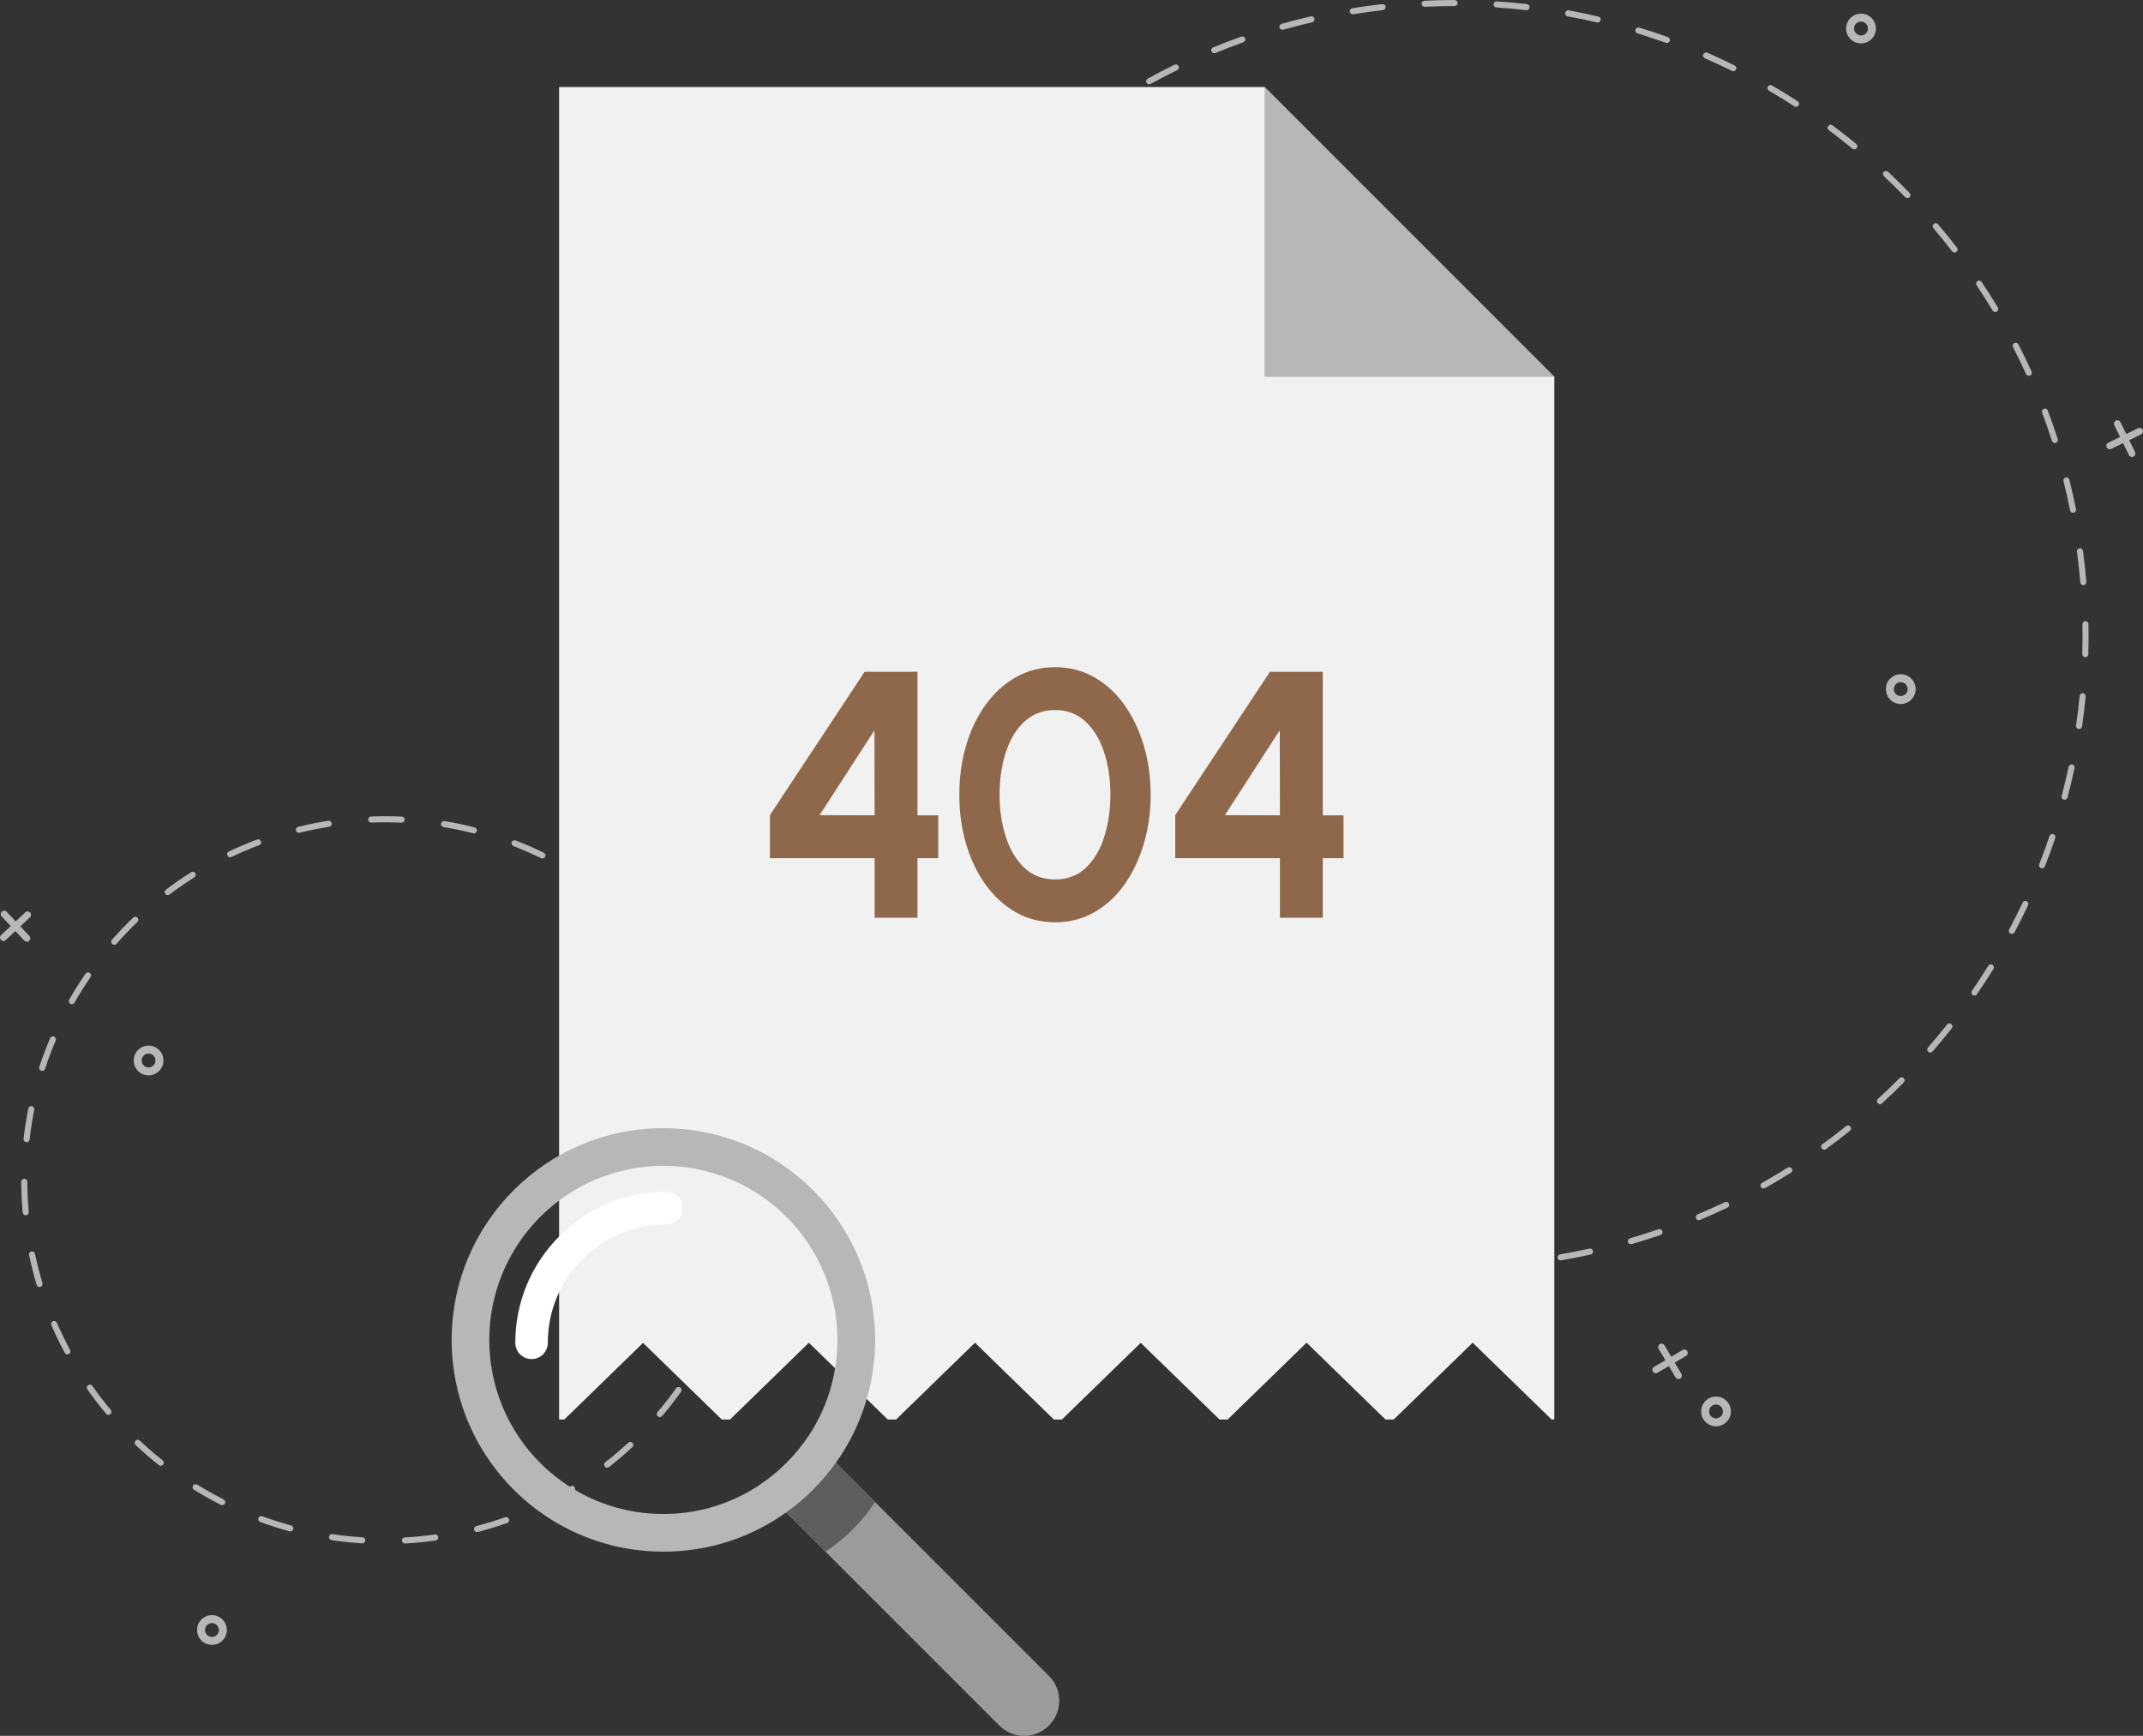 <?xml version="1.0" encoding="utf-8"?>
<!-- Generator: Adobe Illustrator 26.5.0, SVG Export Plug-In . SVG Version: 6.00 Build 0)  -->
<svg version="1.1" id="Layer_1" xmlns="http://www.w3.org/2000/svg" xmlns:xlink="http://www.w3.org/1999/xlink" x="0px" y="0px"
	 viewBox="0 0 1996.88 1617.33" style="enable-background:new 0 0 1996.88 1617.33;" xml:space="preserve">
<rect x="0" y="0" width="1996.88" height="1617.33" fill="#333333" stroke="none"/>
<style type="text/css">
	.st0{fill:#B7B7B7;}
	.st1{fill:#F1F1F1;}
	.st2{fill:#8F684B;}
	.st3{fill:#9B9B9B;}
	.st4{fill:#5E5E5E;}
	.st5{fill:#FFFFFF;}
</style>
<g>
	<g>
		<g>
			<path class="st0" d="M1572.22,1258.96c-0.43-0.73-1.13-1.25-1.95-1.46c-0.82-0.21-1.68-0.09-2.41,0.34l-10.57,6.24l-6.24-10.57
				c-0.43-0.73-1.12-1.25-1.95-1.46c-0.82-0.21-1.68-0.09-2.41,0.34c-0.73,0.43-1.25,1.12-1.46,1.95c-0.21,0.82-0.09,1.68,0.34,2.41
				l6.25,10.57l-10.57,6.24c-0.73,0.43-1.25,1.13-1.46,1.95s-0.09,1.68,0.34,2.41c0.43,0.73,1.12,1.25,1.95,1.46
				c0.82,0.21,1.68,0.09,2.41-0.34l10.57-6.24l6.24,10.57c0.71,1.19,2.07,1.76,3.36,1.5c0.34-0.07,0.68-0.19,1-0.38
				c1.51-0.89,2.02-2.85,1.12-4.36l-6.24-10.57l10.57-6.25C1572.61,1262.43,1573.11,1260.47,1572.22,1258.96z"/>
			<path class="st0" d="M1599.01,1328.93c-7.65,0-13.87-6.22-13.87-13.87s6.22-13.87,13.87-13.87c7.65,0,13.87,6.22,13.87,13.87
				S1606.66,1328.93,1599.01,1328.93z M1599.01,1308.6c-3.56,0-6.46,2.9-6.46,6.46s2.9,6.46,6.46,6.46c3.56,0,6.46-2.9,6.46-6.46
				S1602.58,1308.6,1599.01,1308.6z"/>
			<path class="st0" d="M197.5,1532.58c-7.65,0-13.87-6.22-13.87-13.87c0-7.65,6.22-13.87,13.87-13.87
				c7.65,0,13.87,6.22,13.87,13.87C211.37,1526.36,205.14,1532.58,197.5,1532.58z M197.5,1512.25c-3.56,0-6.46,2.9-6.46,6.46
				s2.9,6.46,6.46,6.46c3.56,0,6.46-2.9,6.46-6.46S201.06,1512.25,197.5,1512.25z"/>
			<path class="st0" d="M1734.1,40.43c-7.65,0-13.87-6.22-13.87-13.87c0-7.65,6.22-13.87,13.87-13.87c7.65,0,13.87,6.22,13.87,13.87
				C1747.98,34.21,1741.75,40.43,1734.1,40.43z M1734.1,20.1c-3.56,0-6.46,2.9-6.46,6.46c0,3.56,2.9,6.46,6.46,6.46
				c3.56,0,6.46-2.9,6.46-6.46C1740.56,23,1737.67,20.1,1734.1,20.1z"/>
			<path class="st0" d="M1971.63,391.86c-0.76,0.37-1.34,1.02-1.62,1.83c-0.28,0.8-0.23,1.67,0.15,2.43l5.38,11.04l-11.04,5.38
				c-0.77,0.37-1.34,1.02-1.62,1.82c-0.28,0.8-0.23,1.67,0.15,2.43c0.37,0.76,1.02,1.34,1.83,1.62c0.8,0.28,1.67,0.23,2.43-0.15
				l11.04-5.38l5.38,11.04c0.37,0.76,1.02,1.34,1.83,1.62c0.8,0.28,1.67,0.22,2.43-0.15c0.77-0.37,1.34-1.02,1.62-1.82
				c0.28-0.81,0.22-1.67-0.15-2.43l-5.38-11.04l11.04-5.38c1.25-0.61,1.92-1.93,1.77-3.23c-0.04-0.35-0.14-0.7-0.3-1.03
				c-0.77-1.58-2.68-2.24-4.26-1.47l-11.04,5.38l-5.38-11.04C1975.12,391.75,1973.21,391.09,1971.63,391.86z"/>
			<path class="st0" d="M1771.15,655.94c-7.65,0-13.87-6.22-13.87-13.87c0-7.65,6.22-13.87,13.87-13.87
				c7.65,0,13.87,6.22,13.87,13.87C1785.03,649.71,1778.8,655.94,1771.15,655.94z M1771.15,635.6c-3.56,0-6.46,2.9-6.46,6.46
				s2.9,6.46,6.46,6.46c3.56,0,6.46-2.9,6.46-6.46S1774.71,635.6,1771.15,635.6z"/>
			<path class="st0" d="M1.7,849.39c-0.62,0.58-0.98,1.37-1,2.22c-0.03,0.85,0.28,1.66,0.86,2.28l8.4,8.95l-8.95,8.4
				c-0.62,0.58-0.98,1.37-1,2.22c-0.03,0.85,0.28,1.66,0.86,2.28c0.58,0.62,1.37,0.98,2.22,1c0.85,0.03,1.66-0.28,2.28-0.86
				l8.95-8.4l8.4,8.95c0.58,0.62,1.37,0.98,2.22,1s1.66-0.28,2.28-0.86c0.62-0.58,0.98-1.37,1-2.22c0.03-0.85-0.28-1.66-0.86-2.28
				l-8.4-8.95l8.95-8.4c1.01-0.95,1.26-2.41,0.73-3.61c-0.14-0.32-0.34-0.62-0.59-0.89c-1.2-1.28-3.22-1.35-4.5-0.14l-8.95,8.4
				l-8.4-8.95C5,848.25,2.99,848.19,1.7,849.39z"/>
			<path class="st0" d="M138.43,1001.95c-7.65,0-13.87-6.22-13.87-13.87c0-7.65,6.22-13.87,13.87-13.87
				c7.65,0,13.87,6.22,13.87,13.87C152.31,995.73,146.08,1001.95,138.43,1001.95z M138.43,981.62c-3.56,0-6.46,2.9-6.46,6.46
				s2.9,6.46,6.46,6.46s6.46-2.9,6.46-6.46S141.99,981.62,138.43,981.62z"/>
			<g>
				<g>
					<path class="st0" d="M377.33,1438.12c-1.49,0-2.73-1.16-2.82-2.66c-0.09-1.56,1.1-2.89,2.66-2.98
						c9.31-0.52,18.74-1.45,28.01-2.76c1.54-0.22,2.97,0.86,3.19,2.4c0.22,1.54-0.86,2.97-2.4,3.19
						c-9.43,1.33-19.02,2.28-28.48,2.81C377.44,1438.11,377.39,1438.12,377.33,1438.12z M337.62,1437.99c-0.06,0-0.12,0-0.18-0.01
						c-9.49-0.59-19.06-1.6-28.46-3c-1.54-0.23-2.61-1.67-2.38-3.21c0.23-1.54,1.67-2.61,3.21-2.38c9.24,1.37,18.66,2.37,27.98,2.95
						c1.56,0.1,2.74,1.44,2.64,2.99C340.34,1436.84,339.1,1437.99,337.62,1437.99z M444.53,1427.5c-1.25,0-2.4-0.84-2.73-2.11
						c-0.4-1.51,0.51-3.05,2.01-3.45c9.05-2.38,18.1-5.16,26.89-8.28c1.47-0.52,3.08,0.25,3.61,1.72c0.52,1.47-0.25,3.08-1.72,3.61
						c-8.94,3.17-18.14,6-27.35,8.42C445.01,1427.47,444.77,1427.5,444.53,1427.5z M270.5,1426.84c-0.25,0-0.5-0.03-0.75-0.1
						c-9.16-2.5-18.34-5.43-27.27-8.7c-1.46-0.54-2.22-2.16-1.68-3.62c0.54-1.46,2.16-2.21,3.62-1.68c8.78,3.22,17.8,6.1,26.81,8.56
						c1.5,0.41,2.39,1.96,1.98,3.47C272.88,1426.02,271.74,1426.84,270.5,1426.84z M508.23,1403.67c-1.04,0-2.04-0.58-2.53-1.57
						c-0.69-1.4-0.12-3.09,1.28-3.78c8.37-4.15,16.67-8.7,24.66-13.55c1.33-0.81,3.07-0.38,3.88,0.95c0.81,1.33,0.38,3.07-0.95,3.88
						c-8.13,4.92-16.56,9.56-25.08,13.78C509.08,1403.58,508.66,1403.67,508.23,1403.67z M207.03,1402.37
						c-0.43,0-0.87-0.1-1.27-0.31c-8.47-4.3-16.87-9.01-24.96-14c-1.33-0.82-1.74-2.56-0.92-3.89c0.82-1.33,2.56-1.74,3.89-0.92
						c7.96,4.91,16.22,9.55,24.55,13.77c1.39,0.71,1.95,2.4,1.24,3.8C209.05,1401.8,208.06,1402.37,207.03,1402.37z M565.77,1367.46
						c-0.84,0-1.67-0.37-2.23-1.08c-0.96-1.23-0.74-3,0.48-3.96c7.36-5.76,14.56-11.9,21.42-18.26c1.14-1.06,2.93-0.99,3.99,0.15
						c1.06,1.14,0.99,2.93-0.15,3.99c-6.97,6.47-14.3,12.71-21.78,18.57C566.99,1367.26,566.38,1367.46,565.77,1367.46z
						 M149.76,1365.66c-0.62,0-1.23-0.2-1.75-0.61c-7.45-5.91-14.73-12.21-21.65-18.72c-1.14-1.07-1.19-2.86-0.12-3.99
						c1.07-1.14,2.86-1.19,3.99-0.12c6.8,6.4,13.97,12.59,21.29,18.41c1.22,0.97,1.43,2.75,0.46,3.97
						C151.42,1365.29,150.59,1365.66,149.76,1365.66z M614.83,1320.36c-0.65,0-1.3-0.22-1.83-0.67c-1.19-1.01-1.33-2.79-0.32-3.98
						c6.06-7.12,11.88-14.59,17.32-22.19c0.91-1.27,2.67-1.56,3.94-0.65c1.27,0.91,1.56,2.67,0.65,3.94
						c-5.53,7.73-11.45,15.32-17.61,22.56C616.42,1320.02,615.62,1320.36,614.83,1320.36z M101.03,1318.23
						c-0.81,0-1.61-0.34-2.16-1.01c-6.11-7.29-11.98-14.92-17.45-22.69c-0.9-1.28-0.59-3.04,0.68-3.93c1.27-0.9,3.04-0.59,3.93,0.69
						c5.37,7.64,11.14,15.14,17.15,22.31c1,1.19,0.85,2.98-0.35,3.98C102.31,1318.02,101.67,1318.23,101.03,1318.23z
						 M653.46,1264.37c-0.46,0-0.93-0.11-1.36-0.35c-1.37-0.75-1.86-2.47-1.11-3.84c4.51-8.19,8.72-16.67,12.53-25.2
						c0.63-1.42,2.3-2.07,3.73-1.43c1.42,0.63,2.06,2.3,1.43,3.73c-3.87,8.68-8.15,17.3-12.74,25.63
						C655.42,1263.84,654.45,1264.37,653.46,1264.37z M62.84,1261.95c-1.01,0-1.98-0.54-2.49-1.49
						c-4.51-8.37-8.71-17.03-12.49-25.75c-0.62-1.43,0.04-3.09,1.47-3.71c1.43-0.62,3.09,0.04,3.71,1.47
						c3.72,8.58,7.85,17.09,12.28,25.32c0.74,1.37,0.23,3.09-1.15,3.83C63.75,1261.84,63.29,1261.95,62.84,1261.95z M680.09,1201.77
						c-0.28,0-0.56-0.04-0.84-0.13c-1.49-0.46-2.32-2.04-1.86-3.53c2.77-8.93,5.19-18.08,7.19-27.21c0.33-1.52,1.84-2.49,3.36-2.15
						c1.52,0.33,2.49,1.84,2.15,3.36c-2.04,9.28-4.5,18.59-7.32,27.67C682.41,1200.99,681.29,1201.77,680.09,1201.77z M36.85,1199.1
						c-1.22,0-2.34-0.79-2.7-2.02c-2.71-9.08-5.08-18.41-7.04-27.73c-0.32-1.53,0.66-3.02,2.18-3.34c1.53-0.32,3.02,0.66,3.34,2.18
						c1.93,9.17,4.26,18.35,6.92,27.27c0.45,1.49-0.4,3.07-1.9,3.51C37.39,1199.06,37.12,1199.1,36.85,1199.1z M693.54,1135.07
						c-0.09,0-0.18,0-0.28-0.01c-1.55-0.15-2.69-1.53-2.54-3.08c0.9-9.3,1.42-18.75,1.53-28.1c0.02-1.56,1.3-2.83,2.86-2.79
						c1.56,0.02,2.81,1.3,2.79,2.86c-0.11,9.51-0.64,19.12-1.55,28.58C696.21,1133.98,694.98,1135.07,693.54,1135.07z M23.98,1132.3
						c-1.44,0-2.68-1.1-2.81-2.57c-0.86-9.48-1.32-19.1-1.38-28.59c-0.01-1.56,1.25-2.83,2.81-2.84c0.01,0,0.01,0,0.02,0
						c1.55,0,2.81,1.25,2.82,2.81c0.05,9.33,0.51,18.79,1.35,28.12c0.14,1.55-1,2.93-2.56,3.07
						C24.15,1132.3,24.06,1132.3,23.98,1132.3z M693.19,1067.05c-1.42,0-2.65-1.07-2.8-2.52c-0.99-9.27-2.39-18.64-4.16-27.84
						l-0.07-0.36c-0.3-1.53,0.7-3.01,2.23-3.31c1.53-0.3,3.01,0.7,3.31,2.23l0.07,0.36c1.8,9.36,3.22,18.89,4.23,28.31
						c0.17,1.55-0.96,2.94-2.51,3.11C693.39,1067.05,693.29,1067.05,693.19,1067.05z M24.76,1064.26c-0.11,0-0.21-0.01-0.32-0.02
						c-1.55-0.18-2.66-1.58-2.49-3.12c1.08-9.44,2.57-18.96,4.45-28.28c0.31-1.53,1.8-2.52,3.33-2.21c1.53,0.31,2.52,1.8,2.21,3.33
						c-1.84,9.16-3.31,18.52-4.37,27.8C27.39,1063.19,26.17,1064.26,24.76,1064.26z M679.14,1000.12c-1.2,0-2.31-0.77-2.69-1.97
						c-2.83-8.92-6.08-17.81-9.65-26.43c-0.6-1.44,0.09-3.09,1.53-3.69c1.44-0.6,3.09,0.09,3.69,1.53
						c3.63,8.77,6.93,17.81,9.82,26.88c0.47,1.49-0.35,3.07-1.84,3.55C679.71,1000.08,679.42,1000.12,679.14,1000.12z M39.3,997.8
						c-0.29,0-0.59-0.05-0.88-0.14c-1.48-0.49-2.29-2.08-1.8-3.56c2.96-9.03,6.35-18.04,10.07-26.79c0.61-1.44,2.27-2.11,3.7-1.49
						c1.44,0.61,2.1,2.27,1.49,3.7c-3.66,8.61-6.99,17.47-9.9,26.34C41.59,997.04,40.48,997.8,39.3,997.8z M652.06,937.74
						c-0.99,0-1.95-0.52-2.46-1.44c-4.57-8.15-9.55-16.2-14.81-23.93c-0.88-1.29-0.54-3.05,0.75-3.92c1.29-0.88,3.05-0.54,3.92,0.75
						c5.34,7.86,10.41,16.05,15.06,24.34c0.76,1.36,0.28,3.08-1.08,3.85C653,937.62,652.53,937.74,652.06,937.74z M66.94,935.64
						c-0.48,0-0.96-0.12-1.4-0.37c-1.35-0.77-1.82-2.5-1.05-3.85c4.72-8.25,9.84-16.4,15.24-24.23c0.89-1.29,2.64-1.61,3.93-0.72
						c1.28,0.89,1.61,2.64,0.72,3.93c-5.31,7.7-10.35,15.71-14.99,23.83C68.87,935.13,67.92,935.64,66.94,935.64z M612.91,882.14
						c-0.79,0-1.57-0.33-2.13-0.97c-6.13-7.05-12.63-13.93-19.34-20.45c-1.12-1.09-1.14-2.87-0.06-3.99
						c1.09-1.12,2.88-1.14,3.99-0.06c6.82,6.63,13.43,13.62,19.66,20.8c1.02,1.18,0.9,2.96-0.28,3.98
						C614.23,881.92,613.57,882.14,612.91,882.14z M106.47,880.29c-0.66,0-1.33-0.23-1.86-0.7c-1.17-1.03-1.29-2.81-0.26-3.99
						c6.28-7.14,12.93-14.1,19.78-20.68c1.12-1.08,2.91-1.05,3.99,0.08c1.08,1.12,1.05,2.91-0.08,3.99
						c-6.74,6.47-13.28,13.32-19.45,20.34C108.04,879.97,107.26,880.29,106.47,880.29z M563.35,835.56c-0.6,0-1.2-0.19-1.72-0.58
						c-7.42-5.68-15.18-11.12-23.04-16.16c-1.31-0.84-1.7-2.59-0.85-3.9c0.84-1.31,2.59-1.7,3.9-0.86
						c8,5.12,15.89,10.65,23.43,16.43c1.24,0.95,1.47,2.72,0.53,3.96C565.04,835.18,564.2,835.56,563.35,835.56z M156.29,834
						c-0.85,0-1.7-0.39-2.25-1.12c-0.94-1.24-0.69-3.02,0.55-3.96c7.58-5.73,15.5-11.21,23.54-16.27c1.32-0.83,3.06-0.44,3.89,0.88
						c0.83,1.32,0.44,3.06-0.88,3.89c-7.9,4.98-15.69,10.36-23.15,16C157.48,833.82,156.88,834,156.29,834z M505.46,799.85
						c-0.41,0-0.83-0.09-1.23-0.28c-8.41-4.08-17.09-7.86-25.81-11.22c-1.46-0.56-2.18-2.19-1.62-3.65
						c0.56-1.45,2.19-2.18,3.65-1.62c8.87,3.42,17.7,7.25,26.25,11.41c1.4,0.68,1.99,2.37,1.31,3.77
						C507.51,799.26,506.51,799.85,505.46,799.85z M214.44,798.73c-1.06,0-2.07-0.6-2.55-1.61c-0.67-1.41-0.07-3.09,1.34-3.76
						c8.58-4.07,17.45-7.83,26.35-11.16c1.46-0.55,3.09,0.19,3.63,1.65c0.55,1.46-0.19,3.09-1.65,3.63
						c-8.76,3.28-17.47,6.97-25.91,10.98C215.26,798.64,214.84,798.73,214.44,798.73z M441.57,776.47c-0.23,0-0.46-0.03-0.7-0.09
						c-9.06-2.31-18.33-4.25-27.54-5.78c-1.54-0.25-2.58-1.71-2.32-3.25c0.25-1.54,1.71-2.58,3.25-2.32
						c9.37,1.55,18.8,3.53,28.01,5.88c1.51,0.38,2.42,1.92,2.04,3.43C443.98,775.62,442.83,776.47,441.57,776.47z M278.52,775.95
						c-1.27,0-2.42-0.86-2.74-2.15c-0.37-1.51,0.56-3.04,2.07-3.42c5.61-1.38,11.35-2.63,17.05-3.72c3.64-0.7,7.34-1.35,11-1.93
						c1.54-0.24,2.99,0.81,3.23,2.35c0.24,1.54-0.81,2.99-2.35,3.23c-3.6,0.57-7.24,1.21-10.82,1.9
						c-5.61,1.08-11.25,2.31-16.77,3.66C278.97,775.92,278.74,775.95,278.52,775.95z M374.27,766.49c-0.04,0-0.09,0-0.13,0
						c-4.95-0.22-9.96-0.34-14.91-0.34c-4.39,0-8.84,0.09-13.23,0.26c-1.55,0.07-2.87-1.15-2.93-2.71
						c-0.06-1.56,1.15-2.87,2.71-2.93c4.47-0.18,9-0.27,13.46-0.27c5.03,0,10.13,0.11,15.16,0.34c1.56,0.07,2.76,1.39,2.69,2.95
						C377.02,765.31,375.77,766.49,374.27,766.49z"/>
				</g>
				<g>
					<path class="st0" d="M1392.39,1181.59c-1.63,0.11-3.25,0.2-4.88,0.3c-1.56,0.09-2.89-1.1-2.98-2.66
						c-0.09-1.55,1.09-2.88,2.64-2.98c0.01,0,0.02,0,0.02,0c9.23-0.52,18.58-1.27,27.79-2.23c1.56-0.17,2.94,0.97,3.1,2.52
						c0.16,1.55-0.97,2.94-2.52,3.1C1407.89,1180.43,1400.09,1181.09,1392.39,1181.59z M1348.35,1182.8c-0.07,0-0.14,0.01-0.21,0.01
						c-9.34-0.09-18.8-0.41-28.12-0.95c-1.56-0.09-2.75-1.42-2.66-2.98c0.09-1.56,1.43-2.74,2.98-2.66
						c9.23,0.53,18.6,0.85,27.85,0.94c1.56,0.02,2.81,1.29,2.8,2.85C1350.98,1181.49,1349.81,1182.7,1348.35,1182.8z
						 M1454.31,1174.32c-1.42,0.09-2.72-0.9-2.96-2.34c-0.26-1.54,0.77-3,2.31-3.26c9.14-1.56,18.34-3.35,27.36-5.33
						c1.52-0.33,3.03,0.63,3.36,2.15c0.33,1.52-0.63,3.03-2.15,3.36c-9.1,2-18.4,3.81-27.62,5.38
						C1454.51,1174.3,1454.41,1174.31,1454.31,1174.32z M1281.32,1178.28c-0.18,0.01-0.36,0.01-0.54-0.02
						c-9.27-1.16-18.64-2.57-27.83-4.17c-1.54-0.27-2.56-1.73-2.3-3.27c0.27-1.54,1.73-2.57,3.27-2.3
						c9.11,1.59,18.38,2.98,27.56,4.13c1.55,0.19,2.64,1.61,2.45,3.15C1283.77,1177.18,1282.65,1178.19,1281.32,1178.28z
						 M1519.79,1159.29c-1.29,0.08-2.52-0.74-2.89-2.03c-0.43-1.5,0.43-3.06,1.92-3.5c8.88-2.58,17.82-5.41,26.57-8.41
						c1.48-0.51,3.08,0.28,3.59,1.75c0.51,1.48-0.28,3.08-1.75,3.59c-8.83,3.03-17.86,5.89-26.83,8.49
						C1520.2,1159.24,1519.99,1159.28,1519.79,1159.29z M1215.2,1166.08c-0.28,0.02-0.57-0.01-0.85-0.08
						c-9.08-2.22-18.24-4.7-27.22-7.36c-1.5-0.44-2.35-2.01-1.91-3.51c0.44-1.49,2.01-2.35,3.51-1.91
						c8.89,2.63,17.96,5.08,26.96,7.29c1.52,0.37,2.44,1.9,2.07,3.41C1217.46,1165.16,1216.39,1166.01,1215.2,1166.08z
						 M1583.13,1136.89c-1.17,0.08-2.31-0.59-2.79-1.73c-0.6-1.44,0.07-3.09,1.51-3.7c8.53-3.58,17.09-7.42,25.43-11.4
						c1.41-0.67,3.09-0.08,3.76,1.33c0.67,1.41,0.08,3.09-1.33,3.76c-8.42,4.02-17.06,7.89-25.68,11.51
						C1583.74,1136.8,1583.43,1136.87,1583.13,1136.89z M1150.87,1146.36c-0.38,0.02-0.78-0.03-1.16-0.17
						c-8.76-3.25-17.57-6.75-26.18-10.42c-1.44-0.61-2.1-2.27-1.49-3.7c0.61-1.44,2.27-2.1,3.7-1.49
						c8.53,3.63,17.25,7.1,25.93,10.32c1.46,0.54,2.21,2.17,1.67,3.63C1152.94,1145.61,1151.95,1146.29,1150.87,1146.36z
						 M1643.43,1107.39c-1.05,0.07-2.1-0.46-2.65-1.43c-0.76-1.36-0.28-3.08,1.08-3.85c8.04-4.53,16.09-9.31,23.91-14.21
						c1.32-0.83,3.06-0.43,3.89,0.89c0.83,1.32,0.43,3.06-0.89,3.89c-7.9,4.95-16.02,9.78-24.14,14.35
						C1644.25,1107.25,1643.84,1107.37,1643.43,1107.39z M1089.26,1119.43c-0.49,0.03-0.99-0.06-1.46-0.3
						c-8.34-4.23-16.68-8.71-24.81-13.33c-1.36-0.77-1.83-2.49-1.06-3.85c0.77-1.36,2.49-1.83,3.85-1.06
						c8.05,4.57,16.31,9.01,24.57,13.2c1.39,0.71,1.95,2.4,1.24,3.8C1091.13,1118.81,1090.22,1119.37,1089.26,1119.43z
						 M1699.93,1071.2c-0.94,0.06-1.88-0.35-2.47-1.16c-0.91-1.26-0.63-3.03,0.63-3.94c7.48-5.42,14.93-11.09,22.15-16.87
						c1.22-0.97,2.99-0.78,3.97,0.44c0.97,1.22,0.78,2.99-0.44,3.97c-7.28,5.83-14.81,11.55-22.36,17.03
						C1700.95,1070.99,1700.44,1071.17,1699.93,1071.2z M1031.13,1085.67c-0.59,0.04-1.2-0.11-1.73-0.46
						c-7.8-5.15-15.58-10.55-23.12-16.05c-1.26-0.92-1.54-2.69-0.62-3.95c0.92-1.26,2.69-1.54,3.95-0.62
						c7.47,5.45,15.18,10.8,22.9,15.9c1.3,0.86,1.66,2.61,0.8,3.91C1032.8,1085.17,1031.99,1085.61,1031.13,1085.67z
						 M1751.95,1028.77c-0.82,0.05-1.67-0.25-2.27-0.91c-1.05-1.15-0.97-2.94,0.18-3.99c6.82-6.24,13.58-12.73,20.1-19.29
						c1.1-1.11,2.89-1.11,3.99-0.01c1.11,1.1,1.11,2.89,0.01,3.99c-6.58,6.62-13.41,13.17-20.29,19.47
						C1753.18,1028.49,1752.57,1028.73,1751.95,1028.77z M977.23,1045.55c-0.7,0.05-1.41-0.17-1.99-0.65
						c-7.16-5.99-14.28-12.23-21.15-18.56c-1.15-1.06-1.22-2.84-0.17-3.99c1.06-1.15,2.84-1.22,3.99-0.17
						c6.8,6.26,13.85,12.45,20.95,18.38c1.2,1,1.35,2.78,0.35,3.98C978.7,1045.16,977.98,1045.5,977.23,1045.55z M1798.84,980.69
						c-0.72,0.05-1.45-0.18-2.04-0.69c-1.18-1.02-1.3-2.81-0.28-3.98c6.07-6.98,12.06-14.2,17.79-21.45
						c0.97-1.22,2.74-1.43,3.97-0.47c1.22,0.97,1.43,2.74,0.46,3.97c-5.79,7.33-11.83,14.61-17.96,21.66
						C1800.27,980.31,1799.56,980.64,1798.84,980.69z M928.24,999.59c-0.81,0.05-1.63-0.24-2.23-0.87
						c-6.43-6.76-12.79-13.77-18.89-20.83c-1.02-1.18-0.89-2.96,0.29-3.98c1.18-1.02,2.96-0.89,3.98,0.29
						c6.05,6.99,12.34,13.93,18.71,20.63c1.08,1.13,1.03,2.92-0.1,3.99C929.51,999.29,928.88,999.55,928.24,999.59z M1839.99,927.58
						c-0.61,0.04-1.24-0.12-1.78-0.49c-1.28-0.88-1.61-2.64-0.73-3.93c5.25-7.63,10.38-15.48,15.25-23.34
						c0.82-1.33,2.56-1.73,3.89-0.91c1.32,0.82,1.73,2.56,0.91,3.89c-4.92,7.93-10.1,15.86-15.4,23.57
						C1841.63,927.1,1840.82,927.52,1839.99,927.58z M884.81,948.39c-0.92,0.06-1.84-0.33-2.44-1.12
						c-5.62-7.44-11.13-15.12-16.39-22.83c-0.88-1.29-0.55-3.04,0.74-3.92c1.29-0.88,3.05-0.55,3.92,0.74
						c5.21,7.63,10.67,15.24,16.23,22.61c0.94,1.24,0.69,3.02-0.55,3.95C885.86,948.17,885.34,948.36,884.81,948.39z
						 M1874.87,870.12c-0.51,0.03-1.03-0.07-1.51-0.33c-1.38-0.73-1.9-2.44-1.17-3.82c4.35-8.18,8.56-16.57,12.51-24.93
						c0.67-1.41,2.35-2.01,3.76-1.35c1.41,0.67,2.01,2.35,1.35,3.76c-3.99,8.44-8.24,16.91-12.63,25.17
						C1876.71,869.53,1875.81,870.06,1874.87,870.12z M847.51,892.61c-1.03,0.07-2.06-0.44-2.62-1.39
						c-4.73-8.03-9.32-16.28-13.66-24.53c-0.73-1.38-0.2-3.09,1.18-3.81c1.38-0.73,3.09-0.19,3.81,1.18
						c4.3,8.17,8.85,16.34,13.53,24.3c0.79,1.34,0.34,3.08-1,3.87C848.36,892.45,847.94,892.58,847.51,892.61z M1903,809.05
						c-0.4,0.03-0.81-0.03-1.21-0.19c-1.45-0.57-2.17-2.21-1.6-3.66c3.39-8.63,6.62-17.45,9.59-26.21c0.5-1.48,2.1-2.27,3.58-1.77
						c1.48,0.5,2.27,2.1,1.77,3.58c-3,8.85-6.25,17.75-9.68,26.47C1905.03,808.32,1904.06,808.98,1903,809.05z M816.84,832.9
						c-1.15,0.07-2.27-0.56-2.76-1.67c-3.78-8.54-7.41-17.28-10.78-26c-0.56-1.45,0.16-3.09,1.62-3.65
						c1.45-0.56,3.09,0.16,3.65,1.61c3.34,8.63,6.93,17.29,10.67,25.75c0.63,1.43-0.01,3.09-1.44,3.73
						C817.49,832.8,817.16,832.88,816.84,832.9z M1923.97,745.14c-0.3,0.02-0.6-0.01-0.91-0.09c-1.51-0.4-2.4-1.95-2-3.45
						c2.38-8.96,4.57-18.1,6.52-27.16c0.33-1.53,1.83-2.49,3.35-2.17c1.53,0.33,2.5,1.83,2.17,3.35
						c-1.96,9.14-4.18,18.37-6.58,27.42C1926.2,744.25,1925.15,745.07,1923.97,745.14z M793.2,770.01
						c-1.27,0.08-2.48-0.71-2.88-1.98c-2.78-8.91-5.38-18.01-7.73-27.06c-0.39-1.51,0.51-3.05,2.02-3.44
						c1.51-0.39,3.05,0.51,3.44,2.02c2.33,8.96,4.9,17.97,7.65,26.8c0.46,1.49-0.37,3.07-1.86,3.54
						C793.64,769.96,793.42,770,793.2,770.01z M1937.47,679.27c-0.19,0.01-0.39,0.01-0.59-0.02c-1.54-0.23-2.61-1.66-2.39-3.2
						c1.33-9.15,2.46-18.46,3.35-27.67c0.15-1.55,1.53-2.69,3.08-2.54c1.55,0.15,2.69,1.53,2.54,3.08c-0.9,9.3-2.04,18.7-3.38,27.94
						C1939.88,678.2,1938.77,679.18,1937.47,679.27z M776.91,704.84c-1.4,0.09-2.68-0.88-2.95-2.29c-1.74-9.16-3.3-18.5-4.61-27.76
						c-0.22-1.54,0.85-2.97,2.4-3.19c1.55-0.21,2.97,0.85,3.19,2.4c1.3,9.17,2.84,18.43,4.57,27.5c0.29,1.53-0.71,3.01-2.25,3.3
						C777.14,704.82,777.02,704.83,776.91,704.84z M1943.3,612.34c-0.09,0.01-0.18,0.01-0.27,0c-1.56-0.05-2.79-1.35-2.74-2.91
						c0.27-9.24,0.33-18.62,0.16-27.87c-0.03-1.56,1.22-2.85,2.77-2.87c1.56-0.03,2.85,1.21,2.87,2.77
						c0.17,9.34,0.11,18.81-0.16,28.14C1945.9,611.07,1944.74,612.25,1943.3,612.34z M768.07,638.22c-1.54,0.1-2.88-1.06-3-2.6
						c-0.17-2.2-0.32-4.4-0.46-6.6c-0.46-7.14-0.8-14.37-1-21.51c-0.04-1.56,1.17-2.85,2.74-2.9c1.56-0.04,2.86,1.18,2.9,2.74
						c0.2,7.07,0.53,14.24,0.99,21.3c0.14,2.18,0.29,4.35,0.46,6.53c0.12,1.55-1.05,2.91-2.6,3.03
						C768.09,638.22,768.08,638.22,768.07,638.22z M1941.45,545.18c-1.53,0.1-2.87-1.05-2.99-2.58c-0.78-9.2-1.78-18.53-3-27.72
						l-0.12-0.89c-0.21-1.55,0.88-2.97,2.43-3.17c1.55-0.21,2.97,0.88,3.17,2.43l0.12,0.91c1.22,9.27,2.24,18.69,3.02,27.98
						c0.13,1.55-1.02,2.92-2.58,3.05C1941.49,545.18,1941.47,545.18,1941.45,545.18z M766.81,571.05c-0.1,0.01-0.19,0.01-0.29,0
						c-1.56-0.06-2.77-1.37-2.71-2.93c0.36-9.34,0.94-18.78,1.75-28.09c0.13-1.55,1.5-2.7,3.06-2.57c1.55,0.13,2.7,1.5,2.57,3.06
						c-0.79,9.21-1.38,18.57-1.73,27.82C769.39,569.8,768.23,570.96,766.81,571.05z M1931.87,477.76c-1.39,0.09-2.67-0.86-2.95-2.26
						c-1.82-9.07-3.89-18.22-6.13-27.19c-0.38-1.51,0.54-3.05,2.05-3.43c1.51-0.38,3.05,0.54,3.43,2.05
						c2.27,9.05,4.35,18.29,6.19,27.45c0.31,1.53-0.68,3.02-2.21,3.32C1932.12,477.73,1931.99,477.75,1931.87,477.76z
						 M773.22,504.18c-0.2,0.01-0.41,0-0.62-0.03c-1.54-0.24-2.6-1.68-2.36-3.22c1.43-9.25,3.1-18.6,4.97-27.77
						c0.31-1.53,1.8-2.51,3.33-2.2c1.53,0.31,2.51,1.8,2.2,3.33c-1.85,9.09-3.51,18.34-4.92,27.5
						C775.62,503.12,774.51,504.09,773.22,504.18z M1914.92,412.75c-1.26,0.08-2.46-0.7-2.87-1.95c-2.84-8.8-5.94-17.66-9.19-26.31
						c-0.55-1.46,0.19-3.09,1.65-3.64c1.46-0.55,3.09,0.19,3.64,1.65c3.29,8.74,6.41,17.68,9.28,26.57
						c0.48,1.48-0.34,3.08-1.82,3.55C1915.38,412.69,1915.15,412.74,1914.92,412.75z M787.3,438.36c-0.31,0.02-0.62-0.01-0.93-0.1
						c-1.5-0.41-2.39-1.97-1.97-3.47c2.48-9.02,5.21-18.1,8.13-26.99c0.49-1.48,2.08-2.29,3.56-1.81c1.48,0.49,2.29,2.08,1.81,3.56
						c-2.88,8.81-5.59,17.8-8.05,26.73C789.51,437.49,788.47,438.29,787.3,438.36z M1890.64,350.11c-1.14,0.07-2.25-0.55-2.75-1.65
						c-3.83-8.42-7.92-16.86-12.15-25.08c-0.71-1.39-0.17-3.09,1.22-3.8c1.39-0.71,3.09-0.17,3.8,1.22
						c4.27,8.3,8.4,16.82,12.27,25.33c0.65,1.42,0.02,3.09-1.4,3.74C1891.31,350.01,1890.97,350.09,1890.64,350.11z M808.83,374.64
						c-0.41,0.03-0.83-0.04-1.24-0.2c-1.45-0.58-2.15-2.23-1.56-3.67c3.49-8.67,7.25-17.37,11.15-25.87
						c0.65-1.42,2.33-2.04,3.75-1.39c1.42,0.65,2.04,2.33,1.39,3.75c-3.87,8.42-7.59,17.04-11.05,25.62
						C810.85,373.92,809.88,374.57,808.83,374.64z M1859.36,290.71c-1.02,0.07-2.04-0.43-2.6-1.36
						c-4.76-7.91-9.78-15.81-14.92-23.48c-0.87-1.3-0.52-3.05,0.78-3.92c1.3-0.87,3.05-0.52,3.92,0.78
						c5.19,7.75,10.26,15.73,15.07,23.71c0.8,1.34,0.37,3.07-0.96,3.88C1860.23,290.55,1859.8,290.68,1859.36,290.71z
						 M837.49,313.81c-0.51,0.03-1.04-0.07-1.53-0.34c-1.37-0.74-1.88-2.46-1.13-3.83c4.46-8.21,9.17-16.42,14.02-24.42
						c0.81-1.33,2.54-1.76,3.88-0.95c1.33,0.81,1.76,2.54,0.95,3.88c-4.8,7.92-9.47,16.06-13.89,24.19
						C839.31,313.23,838.43,313.75,837.49,313.81z M1821.5,235.31c-0.91,0.06-1.83-0.32-2.42-1.09
						c-5.64-7.32-11.54-14.6-17.52-21.64c-1.01-1.19-0.86-2.97,0.32-3.98c1.19-1.01,2.97-0.86,3.98,0.32
						c6.04,7.11,11.99,14.46,17.69,21.85c0.95,1.24,0.72,3.01-0.51,3.96C1822.57,235.08,1822.04,235.27,1821.5,235.31z
						 M872.87,256.66c-0.62,0.04-1.25-0.12-1.8-0.51c-1.28-0.89-1.59-2.66-0.69-3.93c5.36-7.65,10.97-15.27,16.69-22.66
						c0.95-1.23,2.73-1.46,3.96-0.51c1.23,0.95,1.46,2.73,0.51,3.96c-5.66,7.32-11.22,14.87-16.53,22.45
						C874.49,256.2,873.7,256.61,872.87,256.66z M1777.54,184.55c-0.8,0.05-1.61-0.23-2.21-0.85c-6.44-6.63-13.13-13.2-19.88-19.52
						c-1.14-1.07-1.2-2.85-0.13-3.99c1.07-1.14,2.85-1.2,3.99-0.13c6.81,6.38,13.56,13.01,20.07,19.71
						c1.09,1.12,1.06,2.91-0.06,3.99C1778.82,184.25,1778.19,184.51,1777.54,184.55z M914.49,203.91c-0.72,0.05-1.47-0.18-2.05-0.7
						c-1.17-1.03-1.28-2.82-0.24-3.99c6.19-6.99,12.63-13.93,19.14-20.61c1.09-1.12,2.88-1.14,3.99-0.05
						c1.12,1.09,1.14,2.88,0.05,3.99c-6.45,6.62-12.83,13.49-18.96,20.42C915.91,203.55,915.21,203.87,914.49,203.91z
						 M1728.08,139.1c-0.69,0.04-1.4-0.16-1.97-0.63c-7.15-5.86-14.54-11.63-21.97-17.15c-1.25-0.93-1.51-2.7-0.58-3.95
						c0.93-1.25,2.7-1.51,3.95-0.58c7.5,5.57,14.96,11.4,22.18,17.32c1.21,0.99,1.38,2.77,0.39,3.97
						C1729.57,138.7,1728.84,139.05,1728.08,139.1z M961.8,156.23c-0.83,0.05-1.68-0.26-2.28-0.93c-1.04-1.16-0.95-2.94,0.21-3.99
						c6.94-6.24,14.12-12.4,21.35-18.3c1.21-0.99,2.99-0.81,3.97,0.4c0.99,1.21,0.81,2.99-0.4,3.97
						c-7.16,5.84-14.27,11.94-21.14,18.12C963.01,155.96,962.41,156.19,961.8,156.23z M1673.78,99.53c-0.58,0.04-1.18-0.1-1.71-0.45
						c-7.78-5.02-15.78-9.92-23.78-14.56c-1.35-0.78-1.81-2.51-1.03-3.86c0.78-1.35,2.51-1.81,3.86-1.03
						c8.08,4.69,16.16,9.63,24.01,14.7c1.31,0.85,1.69,2.59,0.84,3.9C1675.46,99.02,1674.64,99.47,1673.78,99.53z M1014.19,114.26
						c-0.94,0.06-1.9-0.35-2.49-1.18c-0.9-1.27-0.61-3.03,0.66-3.94c7.6-5.41,15.43-10.7,23.28-15.73c1.31-0.84,3.06-0.46,3.9,0.85
						c0.84,1.31,0.46,3.06-0.85,3.9c-7.77,4.99-15.53,10.23-23.05,15.58C1015.2,114.06,1014.7,114.23,1014.19,114.26z
						 M1615.31,66.36c-0.48,0.03-0.97-0.06-1.43-0.29c-8.3-4.1-16.81-8.06-25.3-11.77c-1.43-0.62-2.08-2.29-1.46-3.72
						c0.62-1.43,2.29-2.08,3.72-1.46c8.57,3.74,17.16,7.74,25.54,11.88c1.4,0.69,1.97,2.38,1.28,3.78
						C1617.2,65.73,1616.29,66.3,1615.31,66.36z M1071,78.57c-1.06,0.07-2.11-0.47-2.66-1.46c-0.75-1.37-0.26-3.08,1.11-3.84
						c8.18-4.51,16.58-8.88,24.97-12.99c1.4-0.69,3.09-0.11,3.78,1.29c0.69,1.4,0.11,3.09-1.29,3.78
						c-8.31,4.07-16.62,8.4-24.73,12.86C1071.81,78.43,1071.41,78.54,1071,78.57z M1553.43,40.05c-0.37,0.02-0.76-0.03-1.14-0.16
						c-8.72-3.13-17.64-6.09-26.49-8.8c-1.49-0.46-2.33-2.03-1.87-3.53c0.46-1.49,2.04-2.33,3.53-1.87
						c8.94,2.74,17.94,5.73,26.75,8.89c1.47,0.53,2.23,2.14,1.7,3.61C1555.51,39.28,1554.52,39.98,1553.43,40.05z M1131.61,49.58
						c-1.18,0.08-2.32-0.6-2.8-1.75c-0.59-1.44,0.1-3.09,1.54-3.68c8.64-3.54,17.48-6.91,26.29-10.03c1.47-0.52,3.08,0.25,3.6,1.72
						c0.52,1.47-0.25,3.08-1.72,3.6c-8.72,3.09-17.48,6.43-26.04,9.94C1132.21,49.5,1131.91,49.56,1131.61,49.58z M1488.92,20.99
						c-0.27,0.02-0.55,0-0.83-0.07c-9.03-2.11-18.23-4.03-27.35-5.71c-1.53-0.28-2.55-1.75-2.27-3.29c0.28-1.53,1.76-2.55,3.29-2.27
						c9.2,1.69,18.49,3.63,27.61,5.76c1.52,0.36,2.46,1.87,2.11,3.39C1491.19,20.06,1490.12,20.91,1488.92,20.99z M1195.14,27.75
						c-1.3,0.08-2.53-0.75-2.9-2.06c-0.42-1.5,0.45-3.06,1.95-3.48c8.98-2.52,18.16-4.86,27.26-6.96c1.53-0.35,3.04,0.6,3.39,2.12
						c0.35,1.52-0.6,3.04-2.12,3.39c-9.02,2.08-18.11,4.4-27,6.89C1195.53,27.7,1195.34,27.73,1195.14,27.75z M1422.66,9.47
						c-0.17,0.01-0.34,0.01-0.51-0.01c-9.19-1.06-18.52-1.9-27.76-2.52c-1.56-0.1-2.73-1.45-2.63-3.01s1.45-2.73,3.01-2.63
						c9.32,0.62,18.75,1.48,28.03,2.54c1.55,0.18,2.66,1.58,2.48,3.13C1425.12,8.36,1424,9.39,1422.66,9.47z M1260.75,13.29
						c-1.44,0.09-2.73-0.92-2.97-2.37c-0.25-1.54,0.8-2.99,2.34-3.24c5.75-0.93,11.6-1.79,17.39-2.55
						c3.48-0.46,7.02-0.89,10.49-1.29c1.54-0.17,2.95,0.94,3.13,2.49c0.18,1.55-0.94,2.95-2.49,3.13c-3.45,0.39-6.94,0.82-10.4,1.28
						c-5.74,0.76-11.53,1.61-17.23,2.53C1260.93,13.28,1260.84,13.29,1260.75,13.29z M1355.59,5.64c-0.06,0-0.12,0.01-0.18,0.01
						c-9.24,0-18.61,0.23-27.86,0.67c-1.56,0.07-2.88-1.13-2.95-2.69c-0.07-1.54,1.1-2.85,2.64-2.95c0.02,0,0.03,0,0.05,0
						c9.34-0.45,18.8-0.67,28.13-0.67c1.56,0,2.82,1.26,2.82,2.82C1358.23,4.32,1357.06,5.55,1355.59,5.64z"/>
				</g>
			</g>
		</g>
		<g>
			<g>
				<polygon class="st1" points="1448.35,351.11 1448.35,1322.59 1445.81,1322.59 1372.25,1251.02 1298.7,1322.59 1291.04,1322.59
					1217.49,1251.02 1143.93,1322.59 1136.37,1322.59 1062.94,1251.15 989.52,1322.59 982,1322.59 908.5,1251.07 834.99,1322.59
					827.24,1322.59 753.73,1251.07 680.23,1322.59 672.56,1322.59 599.2,1251.21 525.83,1322.59 520.99,1322.59 520.99,81.11
					1178.36,81.11 				"/>
				<polygon class="st0" points="1448.36,351.11 1178.36,351.11 1178.36,81.11 				"/>
			</g>
			<g>
				<path class="st2" d="M814.99,855.09v-55.5h-97.57v-40.11l88.24-133.58h49.27v133.75h19.32v39.94h-19.32v55.5H814.99z
					 M763.75,759.48l51.24,0.16l-0.16-79.24L763.75,759.48z"/>
				<path class="st2" d="M983.12,859.34c-13.32,0-25.43-3.09-36.34-9.25c-10.92-6.16-20.33-14.71-28.24-25.62
					c-7.91-10.91-14-23.54-18.25-37.9c-4.26-14.35-6.38-29.71-6.38-46.09c0-16.37,2.12-31.73,6.38-46.08
					c4.25-14.35,10.34-26.98,18.25-37.9c7.91-10.91,17.32-19.45,28.24-25.62c10.91-6.17,23.02-9.25,36.34-9.25
					c13.31,0,25.43,3.08,36.34,9.25c10.91,6.17,20.27,14.71,28.08,25.62c7.8,10.92,13.86,23.55,18.17,37.9
					c4.31,14.35,6.47,29.71,6.47,46.08c0,16.37-2.16,31.73-6.47,46.09c-4.31,14.35-10.37,26.99-18.17,37.9
					c-7.8,10.92-17.16,19.46-28.08,25.62C1008.55,856.26,996.43,859.34,983.12,859.34z M983.12,819.4
					c11.68,0,21.34-3.71,28.97-11.13c7.64-7.42,13.31-17.13,17.03-29.14c3.71-12,5.57-24.88,5.57-38.64
					c0-14.51-1.96-27.75-5.89-39.7c-3.93-11.95-9.72-21.47-17.35-28.57c-7.64-7.09-17.08-10.64-28.32-10.64
					c-8.84,0-16.51,2.16-23,6.47c-6.5,4.31-11.87,10.18-16.13,17.6c-4.25,7.42-7.42,15.85-9.5,25.29
					c-2.07,9.44-3.11,19.29-3.11,29.55c0,13.64,1.88,26.5,5.65,38.55c3.76,12.06,9.5,21.8,17.19,29.22
					C961.92,815.69,971.55,819.4,983.12,819.4z"/>
				<path class="st2" d="M1192.66,855.09v-55.5h-97.57v-40.11l88.24-133.58h49.27v133.75h19.32v39.94h-19.32v55.5H1192.66z
					 M1141.42,759.48l51.24,0.16l-0.16-79.24L1141.42,759.48z"/>
			</g>
		</g>
		<g>
			<g>
				<path class="st3" d="M977.45,1607.75L977.45,1607.75c-12.77,12.78-33.49,12.78-46.26,0.01l-198.6-198.6l-25.24-25.24
					c18.37-12.13,34.13-27.89,46.25-46.26l223.84,223.84C990.22,1574.27,990.22,1594.97,977.45,1607.75z"/>
				<path class="st4" d="M763.67,1347.71l51.75,51.76c-12.12,18.37-27.88,34.13-46.25,46.26h-0.01l-26.52-26.52l-25.24-25.24
					C735.79,1381.84,751.55,1366.08,763.67,1347.71z"/>
				<g>
					<path class="st0" d="M815.24,1239.93c-0.35-8.38-1.23-16.62-2.6-24.69c-7.77-45.91-31.41-86.43-65.08-115.7
						c-34.64-30.14-79.9-48.39-129.42-48.39c-108.96,0-197.28,88.33-197.28,197.29c0,7.54,0.43,14.99,1.25,22.31
						c2.58,22.96,9.1,44.71,18.88,64.59v0.01c14.03,28.57,34.78,53.24,60.18,71.97c4.13,3.05,8.38,5.94,12.75,8.66
						c30.25,18.85,65.97,29.75,104.23,29.75c42.67,0,82.18-13.54,114.45-36.57c0,0,0.01,0,0.01-0.01
						c17.86-12.74,33.51-28.39,46.25-46.25v-0.01h0.01c12.8-17.95,22.68-38.14,28.92-59.85c4.98-17.34,7.65-35.65,7.65-54.59
						C815.43,1245.59,815.36,1242.75,815.24,1239.93z M618.14,1410.63c-35.49,0-68.31-11.4-95.02-30.74
						c-25.92-18.76-46.07-45.01-57.3-75.57c-6.39-17.42-9.88-36.24-9.88-55.87c0-7.39,0.5-14.66,1.45-21.78
						c8.07-60.14,49.11-109.85,104.34-130.33c17.56-6.51,36.57-10.08,56.4-10.08c7.17,0,14.23,0.46,21.16,1.37
						c32.88,4.28,62.67,18.41,86.31,39.34c33.56,29.71,54.72,73.12,54.72,121.48c0,2.47-0.06,4.93-0.17,7.37
						c-0.53,11.91-2.35,23.48-5.31,34.58c-4.54,17.02-11.78,32.94-21.24,47.26c-12.13,18.37-27.88,34.13-46.25,46.26
						c-4.51,2.97-9.17,5.72-13.98,8.25c-10.27,5.39-21.19,9.71-32.62,12.8C647.18,1408.66,632.89,1410.63,618.14,1410.63z"/>
					<g>
						<path class="st5" d="M495.32,1266.28c-8.37,0-15.15-6.78-15.15-15.15c0-37.57,14.63-72.89,41.2-99.46
							c26.57-26.57,61.89-41.2,99.46-41.2c8.37,0,15.15,6.78,15.15,15.15c0,8.36-6.78,15.15-15.15,15.15
							c-29.48,0-57.19,11.48-78.04,32.32c-20.84,20.84-32.32,48.56-32.32,78.04C510.47,1259.49,503.69,1266.28,495.32,1266.28z"/>
					</g>
				</g>
			</g>
		</g>
	</g>
</g>
</svg>
